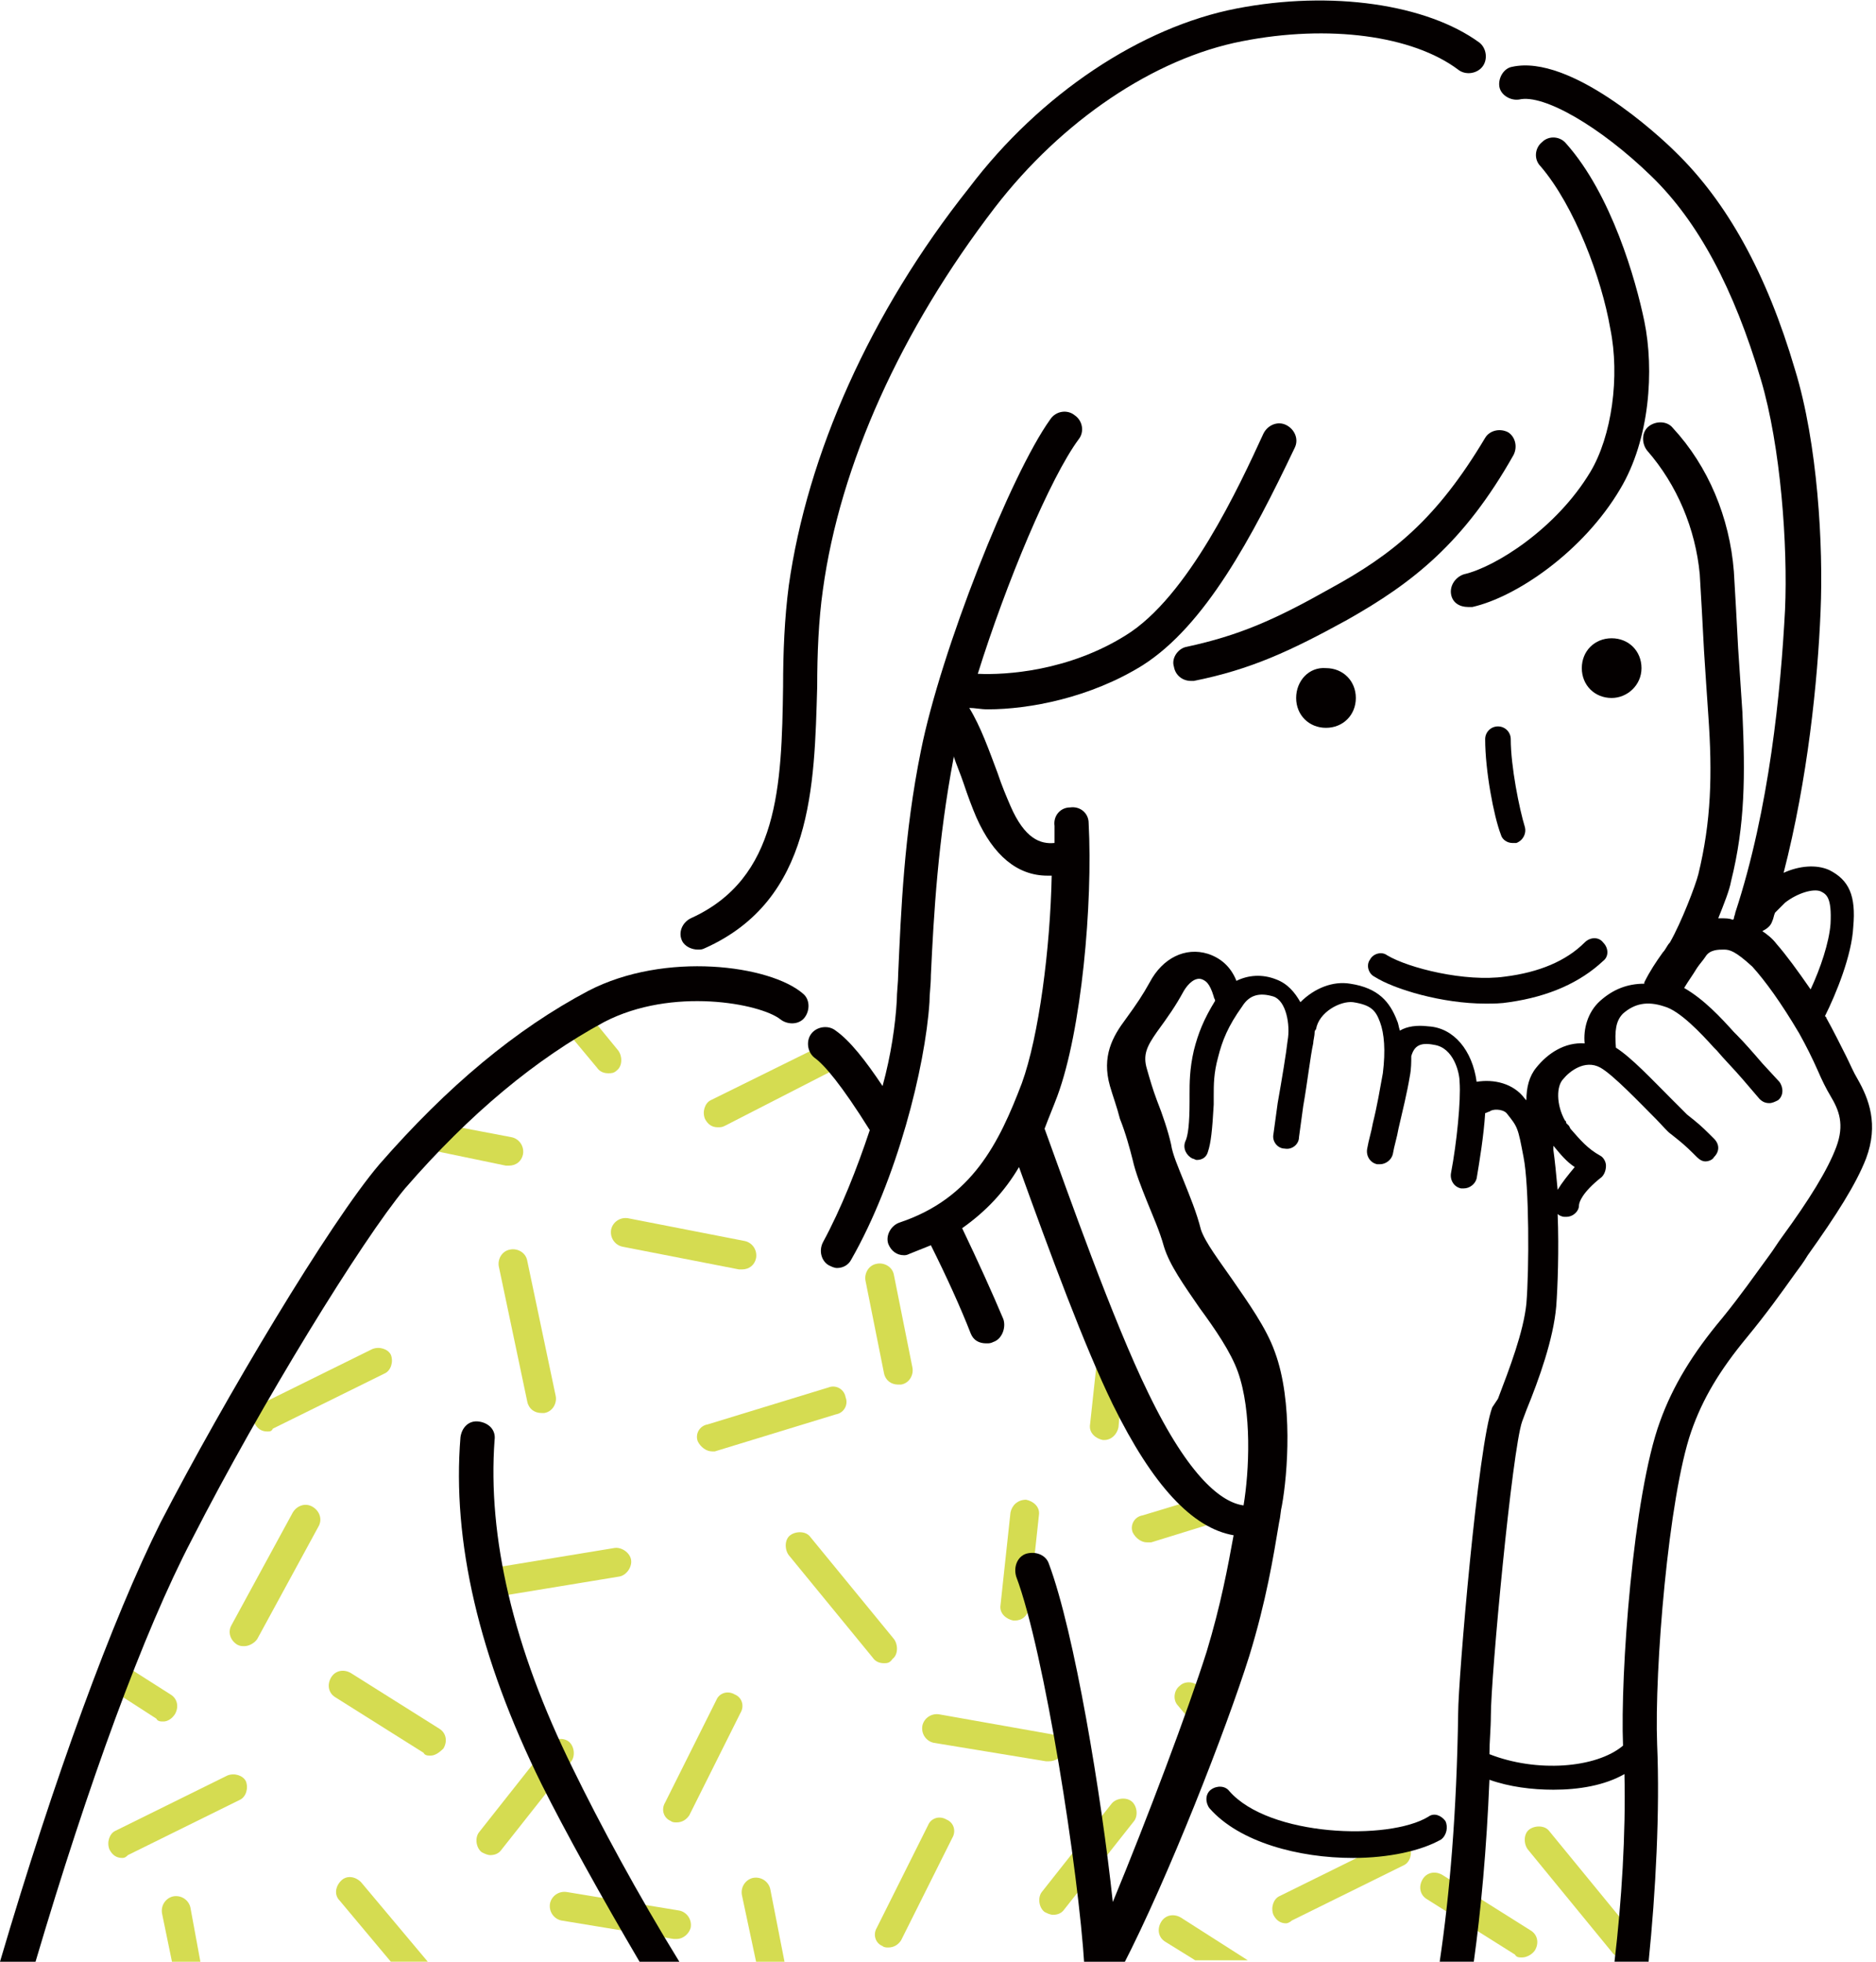 <?xml version="1.0" encoding="utf-8"?>
<!-- Generator: Adobe Illustrator 26.3.1, SVG Export Plug-In . SVG Version: 6.00 Build 0)  -->
<svg version="1.1" id="レイヤー_1" xmlns="http://www.w3.org/2000/svg" xmlns:xlink="http://www.w3.org/1999/xlink" x="0px"
	 y="0px" width="132px" height="138px" viewBox="0 0 132 138" style="enable-background:new 0 0 132 138;" xml:space="preserve">
<style type="text/css">
	.st0{fill:#D5DC51;}
	.st1{fill:#040000;}
</style>
<g>
	<g>
		<path class="st0" d="M34.5,130.5c-0.2,0-0.4-0.1-0.6-0.2c-0.4-0.3-0.5-1-0.2-1.4l4.9-6.2c0.3-0.4,1-0.5,1.4-0.2
			c0.4,0.3,0.5,1,0.2,1.4l-4.9,6.2C35.1,130.4,34.8,130.5,34.5,130.5z"/>
		<path class="st0" d="M47.6,136.4c-0.1,0-0.1,0-0.2,0l-7.9-1.3c-0.5-0.1-0.9-0.6-0.8-1.2c0.1-0.5,0.6-0.9,1.2-0.8l7.9,1.3
			c0.5,0.1,0.9,0.6,0.8,1.2C48.5,136,48.1,136.4,47.6,136.4z"/>
		<path class="st0" d="M47.6,128.2c-0.1,0-0.3,0-0.4-0.1c-0.5-0.2-0.7-0.8-0.4-1.3l3.6-7.2c0.2-0.5,0.8-0.7,1.3-0.4
			c0.5,0.2,0.7,0.8,0.4,1.3l-3.6,7.2C48.3,128,48,128.2,47.6,128.2z"/>
		<path class="st0" d="M30.3,123.5c-0.2,0-0.4,0-0.5-0.2l-6.2-3.9c-0.5-0.3-0.6-0.9-0.3-1.4c0.3-0.5,0.9-0.6,1.4-0.3l6.2,3.9
			c0.5,0.3,0.6,0.9,0.3,1.4C30.9,123.3,30.6,123.5,30.3,123.5z"/>
		<path class="st0" d="M8.6,130.7c-0.4,0-0.7-0.2-0.9-0.6c-0.2-0.5,0-1.1,0.4-1.3l7.9-3.9c0.5-0.2,1.1,0,1.3,0.4
			c0.2,0.5,0,1.1-0.4,1.3l-7.9,3.9C8.9,130.6,8.8,130.7,8.6,130.7z"/>
		<path class="st0" d="M35.5,112.2c-0.5,0-0.9-0.3-1-0.8c-0.1-0.5,0.3-1.1,0.8-1.2l7.9-1.3c0.5-0.1,1.1,0.3,1.2,0.8
			c0.1,0.5-0.3,1.1-0.8,1.2l-7.9,1.3C35.6,112.2,35.6,112.2,35.5,112.2z"/>
		<path class="st0" d="M62.2,117c-0.3,0-0.6-0.1-0.8-0.4l-5.9-7.2c-0.3-0.4-0.3-1.1,0.1-1.4c0.4-0.3,1.1-0.3,1.4,0.1l5.9,7.2
			c0.3,0.4,0.3,1.1-0.1,1.4C62.6,117,62.4,117,62.2,117z"/>
		<path class="st0" d="M17.2,115.8c-0.2,0-0.3,0-0.5-0.1c-0.5-0.3-0.7-0.9-0.4-1.4l4.3-7.9c0.3-0.5,0.9-0.7,1.4-0.4
			c0.5,0.3,0.7,0.9,0.4,1.4l-4.3,7.9C17.9,115.6,17.5,115.8,17.2,115.8z"/>
		<path class="st0" d="M84.4,121.8l-1.5-1.8c-0.4-0.4-0.3-1.1,0.1-1.4c0.4-0.4,1.1-0.3,1.4,0.1l0.8,1
			C84.9,120.6,84.6,121.2,84.4,121.8z"/>
		<path class="st0" d="M74.1,134.7c-0.2,0-0.4-0.1-0.6-0.2c-0.4-0.3-0.5-1-0.2-1.4l4.9-6.2c0.3-0.4,1-0.5,1.4-0.2
			c0.4,0.3,0.5,1,0.2,1.4l-4.9,6.2C74.7,134.6,74.4,134.7,74.1,134.7z"/>
		<path class="st0" d="M73.8,123.9c-0.1,0-0.1,0-0.2,0l-7.9-1.3c-0.5-0.1-0.9-0.6-0.8-1.2c0.1-0.5,0.6-0.9,1.2-0.8L74,122
			c0.5,0.1,0.9,0.6,0.8,1.2C74.7,123.6,74.3,123.9,73.8,123.9z"/>
		<path class="st0" d="M71.4,114c0,0-0.1,0-0.1,0c-0.5-0.1-1-0.5-0.9-1.1l0.7-6.5c0.1-0.5,0.5-0.9,1.1-0.9c0.5,0.1,1,0.5,0.9,1.1
			l-0.7,6.5C72.3,113.7,71.9,114,71.4,114z"/>
		<path class="st0" d="M62.5,137c-0.1,0-0.3,0-0.4-0.1c-0.5-0.2-0.7-0.8-0.4-1.3l3.6-7.2c0.2-0.5,0.8-0.7,1.3-0.4
			c0.5,0.2,0.7,0.8,0.4,1.3l-3.6,7.2C63.2,136.8,62.9,137,62.5,137z"/>
		<path class="st0" d="M90.5,135.3c-0.4,0-0.7-0.2-0.9-0.6c-0.2-0.5,0-1.1,0.4-1.3l7.9-3.9c0.5-0.2,1.1,0,1.3,0.4
			c0.2,0.5,0,1.1-0.4,1.3l-7.9,3.9C90.8,135.2,90.6,135.3,90.5,135.3z"/>
		<path class="st0" d="M114.2,137.7c-0.3,0-0.6-0.1-0.8-0.4l-5.9-7.2c-0.3-0.4-0.3-1.1,0.1-1.4c0.4-0.3,1.1-0.3,1.4,0.1l5.9,7.2
			c0.3,0.4,0.3,1.1-0.1,1.4C114.6,137.6,114.4,137.7,114.2,137.7z"/>
		<path class="st0" d="M86.5,106.8l-5.5,1.7c-0.1,0-0.2,0-0.3,0c-0.4,0-0.8-0.3-1-0.7c-0.2-0.5,0.1-1.1,0.7-1.2l4.3-1.3
			C85.3,105.7,85.9,106.4,86.5,106.8z"/>
		<path class="st0" d="M8.7,117.1l3.3,2.1c0.5,0.3,0.6,0.9,0.3,1.4c-0.2,0.3-0.5,0.5-0.8,0.5c-0.2,0-0.4,0-0.5-0.2l-3.1-2
			C8.1,118.5,8.5,117.8,8.7,117.1z"/>
		<path class="st0" d="M18.8,100.7c-0.4,0-0.7-0.2-0.9-0.6c-0.2-0.5,0-1.1,0.4-1.3l7.9-3.9c0.5-0.2,1.1,0,1.3,0.4
			c0.2,0.5,0,1.1-0.4,1.3l-7.9,3.9C19.1,100.7,19,100.7,18.8,100.7z"/>
		<path class="st0" d="M31.8,79.2l4.2,0.8c0.5,0.1,0.9,0.6,0.8,1.2c-0.1,0.5-0.5,0.8-1,0.8c-0.1,0-0.1,0-0.2,0l-5.3-1.1
			C30.6,80.4,31.3,79.7,31.8,79.2z"/>
		<path class="st0" d="M79,97.1l-0.3,3.3c-0.1,0.5-0.5,0.9-1,0.9c0,0-0.1,0-0.1,0c-0.5-0.1-1-0.5-0.9-1.1l0.7-6.5c0,0,0-0.1,0-0.1
			C77.7,94.5,78.6,96.1,79,97.1z"/>
		<path class="st0" d="M107.1,137.7c-0.2,0-0.4,0-0.5-0.2l-6.2-3.9c-0.5-0.3-0.6-0.9-0.3-1.4c0.3-0.5,0.9-0.6,1.4-0.3l6.2,3.9
			c0.5,0.3,0.6,0.9,0.3,1.4C107.8,137.5,107.4,137.7,107.1,137.7z"/>
		<path class="st0" d="M63.2,97.4c-0.5,0-0.9-0.3-1-0.8l-1.3-6.5c-0.1-0.5,0.2-1.1,0.8-1.2c0.5-0.1,1.1,0.2,1.2,0.8l1.3,6.5
			c0.1,0.5-0.2,1.1-0.8,1.2C63.3,97.4,63.3,97.4,63.2,97.4z"/>
		<path class="st0" d="M50.5,79.3c-0.4,0-0.7-0.2-0.9-0.6c-0.2-0.5,0-1.1,0.4-1.3l7.9-3.9c0.5-0.2,1.1,0,1.3,0.4
			c0.2,0.5,0,1.1-0.4,1.3L51,79.2C50.8,79.3,50.7,79.3,50.5,79.3z"/>
		<path class="st0" d="M41.7,71.7l1.8,2.2c0.3,0.4,0.3,1.1-0.1,1.4c-0.2,0.2-0.4,0.2-0.6,0.2c-0.3,0-0.6-0.1-0.8-0.4l-2-2.4
			C40.4,72.4,41.2,71.9,41.7,71.7z"/>
		<path class="st0" d="M52.2,89.3c-0.1,0-0.1,0-0.2,0l-8.2-1.6c-0.5-0.1-0.9-0.6-0.8-1.2c0.1-0.5,0.6-0.9,1.2-0.8l8.2,1.6
			c0.5,0.1,0.9,0.6,0.8,1.2C53.1,89,52.7,89.3,52.2,89.3z"/>
		<path class="st0" d="M50.1,102.1c-0.4,0-0.8-0.3-1-0.7c-0.2-0.5,0.1-1.1,0.7-1.2l8.5-2.6c0.5-0.2,1.1,0.1,1.2,0.7
			c0.2,0.5-0.1,1.1-0.7,1.2l-8.5,2.6C50.3,102.1,50.2,102.1,50.1,102.1z"/>
		<path class="st0" d="M38.1,99.4c-0.5,0-0.9-0.3-1-0.8l-2-9.5c-0.1-0.5,0.2-1.1,0.8-1.2c0.5-0.1,1.1,0.2,1.2,0.8l2,9.5
			c0.1,0.5-0.2,1.1-0.8,1.2C38.3,99.4,38.2,99.4,38.1,99.4z"/>
		<g>
			<path class="st0" d="M25.4,132.4c-0.4-0.4-1-0.5-1.4-0.1c-0.4,0.4-0.5,1-0.1,1.4l3.6,4.3h2.6L25.4,132.4z"/>
			<path class="st0" d="M13.4,134.2c-0.1-0.5-0.6-0.9-1.2-0.8c-0.5,0.1-0.9,0.6-0.8,1.2l0.7,3.4h2L13.4,134.2z"/>
			<path class="st0" d="M54.2,132.9c-0.1-0.5-0.6-0.9-1.2-0.8c-0.5,0.1-0.9,0.6-0.8,1.2l1,4.7h2L54.2,132.9z"/>
			<path class="st0" d="M83.1,134.9c-0.5-0.3-1.1-0.2-1.4,0.3c-0.3,0.5-0.2,1.1,0.3,1.4l2.1,1.3h3.7L83.1,134.9z"/>
		</g>
	</g>
	<g>
		<g>
			<path class="st1" d="M91.2,49.1c0,1.2,0.9,2.1,2.1,2.1c1.2,0,2.1-0.9,2.1-2.1c0-1.2-0.9-2.1-2.1-2.1
				C92.1,46.9,91.2,47.9,91.2,49.1z"/>
			<path class="st1" d="M115.5,47c0-1.2-0.9-2.1-2.1-2.1c-1.2,0-2.1,0.9-2.1,2.1c0,1.2,0.9,2.1,2.1,2.1
				C114.5,49.1,115.5,48.2,115.5,47z"/>
			<path class="st1" d="M97.6,67.2c-0.4-0.3-1-0.1-1.2,0.3c-0.3,0.4-0.1,1,0.3,1.2c1.4,0.9,4.8,1.9,7.8,1.9c0.6,0,1.1,0,1.7-0.1
				c2.8-0.4,5-1.4,6.6-2.9c0.4-0.3,0.4-0.9,0-1.3c-0.3-0.4-0.9-0.4-1.3,0c-1.3,1.3-3.2,2.1-5.6,2.4C103.1,69.1,99.1,68.1,97.6,67.2z
				"/>
			<path class="st1" d="M103,40.4c-0.6,0.2-1,0.8-0.9,1.4c0.1,0.6,0.6,0.9,1.2,0.9c0.1,0,0.2,0,0.3,0c3.1-0.7,7.8-3.9,10.4-8.3
				c2.1-3.5,2.4-8.4,1.7-11.8c-0.6-2.9-2.3-8.9-5.5-12.5c-0.4-0.5-1.2-0.6-1.7-0.1c-0.5,0.4-0.6,1.2-0.1,1.7
				c2.4,2.8,4.3,7.9,4.9,11.4c0.7,3.4,0.1,7.6-1.4,10.1C109.5,37.2,105.2,39.9,103,40.4z"/>
			<path class="st1" d="M93.6,41.4c-3.9,2.2-6.4,3.3-10.1,4.1c-0.6,0.1-1.1,0.8-0.9,1.4c0.1,0.6,0.6,1,1.2,1c0.1,0,0.2,0,0.2,0
				c4-0.8,6.8-2.1,10.8-4.3c4.6-2.6,8.2-5.4,11.7-11.6c0.3-0.6,0.1-1.3-0.4-1.6c-0.6-0.3-1.3-0.1-1.6,0.4
				C101.1,36.5,98,39,93.6,41.4z"/>
			<path class="st1" d="M49.1,66.8c0.2,0,0.3,0,0.5-0.1c7.6-3.4,7.7-11.4,7.9-18.4c0-2.3,0.1-4.7,0.4-6.8
				c1.2-8.8,5.5-18.3,12.1-26.9C74.7,8.5,81.2,4.1,87.4,2.9c6.1-1.2,12-0.4,15.2,2c0.5,0.4,1.3,0.3,1.7-0.2c0.4-0.5,0.3-1.3-0.2-1.7
				c-3.7-2.7-10.4-3.7-17.1-2.4c-6.7,1.3-13.8,6-18.8,12.6C61.2,22,56.8,32,55.5,41.2c-0.3,2.3-0.4,4.7-0.4,7.1
				c-0.1,7-0.3,13.5-6.5,16.3c-0.6,0.3-0.9,1-0.6,1.6C48.2,66.6,48.7,66.8,49.1,66.8z"/>
			<path class="st1" d="M106.4,59.3c0.1,0,0.2,0,0.3,0c0.5-0.2,0.7-0.7,0.6-1.1c-0.4-1.3-1-4.3-1-6.2c0-0.5-0.4-0.9-0.9-0.9
				c-0.5,0-0.9,0.4-0.9,0.9c0,2.2,0.6,5.4,1.1,6.7C105.7,59.1,106.1,59.3,106.4,59.3z"/>
			<path class="st1" d="M101.7,128.1c-0.3-0.4-0.8-0.6-1.2-0.3c-2.8,1.7-11.2,1.4-14-1.8c-0.3-0.4-0.9-0.4-1.3-0.1
				c-0.4,0.3-0.4,0.9-0.1,1.3c2.1,2.4,6.3,3.5,10.1,3.5c2.5,0,4.8-0.5,6.2-1.3C101.8,129.1,101.9,128.5,101.7,128.1z"/>
		</g>
		<path class="st1" d="M87.9,116.5c1.2-3.9,1.7-7,2.1-9.4c0.1-0.4,0.1-0.8,0.2-1.2c0.4-2.2,0.8-7.3-0.5-10.8c-0.6-1.7-1.9-3.5-3-5.1
			c-0.9-1.3-1.9-2.6-2.2-3.5c-0.3-1.2-0.8-2.4-1.2-3.4c-0.4-1-0.8-1.9-0.9-2.6c-0.2-0.9-0.6-2.1-1-3.1c-0.3-0.8-0.5-1.5-0.7-2.2
			c-0.3-1,0-1.6,0.7-2.6c0.8-1.1,1.3-1.8,1.9-2.9c0.3-0.5,0.8-1,1.3-0.8c0.2,0.1,0.5,0.2,0.8,1.2c0,0.1,0.1,0.2,0.1,0.3
			c-0.8,1.3-1.2,2.3-1.5,3.5c-0.3,1.3-0.3,2.3-0.3,3.1c0,0.2,0,0.4,0,0.5c0,1.5-0.1,2.4-0.3,2.8c-0.2,0.5,0.1,1,0.5,1.2
			c0.1,0,0.2,0.1,0.3,0.1c0.4,0,0.7-0.2,0.8-0.6c0.2-0.6,0.3-1.5,0.4-3.3c0-0.2,0-0.4,0-0.6c0-0.8,0-1.6,0.3-2.7
			c0.3-1.2,0.7-2.2,1.7-3.6c0.5-0.8,1.2-1,2.2-0.7c0.9,0.3,1.2,2,1,3.1c-0.1,0.9-0.4,2.7-0.7,4.4l-0.3,2.2c-0.1,0.5,0.3,1,0.8,1
			c0.5,0.1,1-0.3,1-0.8l0.3-2.2c0.3-1.7,0.5-3.5,0.7-4.4c0-0.2,0.1-0.5,0.1-0.8c0-0.1,0.1-0.2,0.1-0.2c0.2-1.2,1.7-2,2.6-1.9
			c1.3,0.2,1.6,0.6,1.9,1.4c0.3,0.8,0.4,2,0.2,3.6c-0.2,1.1-0.4,2.3-0.7,3.5c-0.1,0.6-0.3,1.2-0.4,1.8c-0.1,0.5,0.2,1,0.7,1.1
			c0.1,0,0.1,0,0.2,0c0.4,0,0.8-0.3,0.9-0.7c0.1-0.6,0.3-1.2,0.4-1.8c0.3-1.3,0.6-2.5,0.8-3.7c0.1-0.5,0.1-1,0.1-1.4
			c0.2-0.7,0.6-1,1.6-0.8c1.4,0.2,1.8,2,1.8,2.6c0.1,1.3-0.2,4.3-0.6,6.4c-0.1,0.5,0.2,1,0.7,1.1c0.1,0,0.1,0,0.2,0
			c0.4,0,0.8-0.3,0.9-0.7c0.2-1.2,0.5-3,0.6-4.6c0.1,0,0.2-0.1,0.3-0.1c0.2-0.2,0.9-0.2,1.2,0.1c0.8,1,0.8,1,1.2,3.1
			c0.4,2,0.4,7.9,0.2,10.3c-0.2,2-1.2,4.6-2,6.7L105,99c-1,2.6-2.4,19.2-2.4,21.5c-0.1,7-0.6,12.8-1.3,17.5h2.4
			c0.5-3.6,0.9-7.9,1.1-12.8c1.4,0.5,3,0.7,4.5,0.7c1.8,0,3.6-0.3,5-1.1c0.1,4.2-0.2,9-0.7,13.2h2.4c0.5-4.9,0.8-10.6,0.6-15.3
			c-0.2-5.2,0.8-17.4,2.4-22c0.8-2.3,2-4.3,3.9-6.6c1.4-1.7,2.4-3.1,3.4-4.5c0.3-0.4,0.6-0.8,0.9-1.3c2-2.8,3.4-5,4.1-6.8
			c0.9-2.4,0.2-4.2-0.6-5.6c-0.3-0.5-0.5-1-0.8-1.6c-0.4-0.8-0.9-1.8-1.4-2.7c0,0,0-0.1-0.1-0.1c0.8-1.6,1.9-4.3,2-6.3
			c0.2-2.2-0.3-3.3-1.7-4c-0.9-0.4-2.1-0.3-3.2,0.2c1.7-6.6,2.4-13.5,2.6-18.4c0.2-4.6-0.2-11.8-1.8-17c-2-6.8-4.8-11.8-8.4-15.3
			c-1.2-1.2-7.4-6.9-11.5-6c-0.6,0.1-1,0.8-0.9,1.4c0.1,0.6,0.8,1,1.4,0.9c1.7-0.4,5.7,1.9,9.3,5.4c3.3,3.2,5.8,7.9,7.7,14.3
			c1.4,4.7,1.9,11.7,1.7,16.2c-0.3,5.7-1.1,14-3.5,21.3c0,0.1-0.1,0.3-0.1,0.4c0,0,0,0.1-0.1,0.1c-0.2-0.1-0.5-0.1-0.8-0.1
			c-0.1,0-0.1,0-0.2,0c0.4-1,0.8-2,0.9-2.6c1-4,1-7.5,0.8-11.9c-0.1-1.5-0.2-3-0.3-4.5c-0.1-1.9-0.2-3.8-0.3-5.4
			c-0.3-3.8-1.8-7.4-4.3-10.1c-0.4-0.5-1.2-0.5-1.7-0.1c-0.5,0.4-0.5,1.2-0.1,1.7c2.1,2.4,3.4,5.5,3.7,8.7c0.1,1.6,0.2,3.5,0.3,5.4
			c0.1,1.5,0.2,3.1,0.3,4.5c0.3,4.2,0.2,7.5-0.7,11.2c-0.2,0.8-1.2,3.4-2,4.8c-0.2,0.2-0.3,0.5-0.5,0.7c-0.5,0.7-0.9,1.3-1.3,2.1
			c0,0,0,0.1,0,0.1c-1.2,0-2.2,0.4-3.1,1.2c-0.9,0.8-1.2,2-1.1,3c-1.4-0.1-2.6,0.7-3.4,1.7c-0.5,0.6-0.7,1.4-0.7,2.3
			c0,0-0.1-0.1-0.1-0.1c-0.8-1.1-2.2-1.4-3.4-1.2c-0.3-2.2-1.6-3.8-3.4-3.9c-0.8-0.1-1.5,0-2,0.3c-0.1-0.3-0.1-0.5-0.2-0.7
			c-0.5-1.3-1.3-2.3-3.3-2.6c-1.2-0.2-2.5,0.3-3.5,1.3c-0.4-0.7-0.9-1.3-1.7-1.6c-1-0.4-2-0.3-2.8,0.1c-0.4-1-1.1-1.6-2-1.9
			c-1.6-0.5-3.2,0.3-4.1,2c-0.5,0.9-0.9,1.5-1.7,2.6c-0.9,1.2-1.7,2.6-1.1,4.7c0.2,0.7,0.5,1.5,0.7,2.3c0.4,1,0.7,2.1,0.9,2.9
			c0.2,0.9,0.6,1.9,1,2.9c0.4,1,0.9,2.1,1.2,3.2c0.4,1.3,1.4,2.7,2.5,4.3c1.1,1.5,2.2,3.1,2.7,4.5c1,2.8,0.8,7,0.4,9.4
			c-1.5-0.2-3.8-1.9-6.7-7.9c-2.5-5.1-5.7-14.2-7.3-18.6c0.3-0.8,0.6-1.5,0.9-2.3c1.7-4.6,2.5-13.5,2.2-19.2c0-0.7-0.6-1.2-1.3-1.1
			c-0.7,0-1.2,0.6-1.1,1.3c0,0.4,0,0.8,0,1.2c-1,0.1-2.1-0.3-3.1-2.6c-0.3-0.7-0.6-1.4-0.9-2.3c-0.6-1.6-1.2-3.3-2-4.6
			c0.4,0,0.8,0.1,1.3,0.1c2.9,0,7.2-0.8,10.9-3.1c4.4-2.8,7.7-9,10.7-15.3c0.3-0.6,0-1.3-0.6-1.6c-0.6-0.3-1.3,0-1.6,0.6
			c-1.7,3.7-5.3,11.5-9.7,14.2c-4,2.5-8.4,2.8-10.4,2.7c2-6.4,5.1-13.8,7.1-16.5c0.4-0.5,0.3-1.3-0.3-1.7c-0.5-0.4-1.3-0.3-1.7,0.3
			c-2.8,3.9-7.7,16.3-9.1,23.3c-1.2,5.9-1.4,11.3-1.6,15.7c0,0.6-0.1,1.3-0.1,1.9c-0.1,1.7-0.4,3.8-1,6c-1.2-1.8-2.3-3.2-3.3-3.9
			c-0.5-0.4-1.3-0.3-1.7,0.2c-0.4,0.5-0.3,1.3,0.2,1.7c0.7,0.5,1.9,1.9,3.9,5.1c-0.9,2.7-2,5.5-3.3,7.9c-0.3,0.6-0.1,1.3,0.4,1.6
			c0.2,0.1,0.4,0.2,0.6,0.2c0.4,0,0.8-0.2,1-0.6c3.2-5.6,5.2-13.5,5.5-18.1c0-0.6,0.1-1.2,0.1-1.9c0.2-4.3,0.5-9.5,1.6-15.3
			c0,0,0-0.1,0-0.1c0.2,0.6,0.5,1.3,0.7,1.9c0.3,0.9,0.6,1.7,0.9,2.4c1.2,2.7,2.9,4.1,5,4.1c0.1,0,0.2,0,0.3,0
			c-0.1,5.1-0.9,11.3-2.1,14.6c-1.6,4.2-3.5,8.1-8.6,9.8c-0.6,0.2-1,0.9-0.8,1.5c0.2,0.5,0.6,0.8,1.1,0.8c0.1,0,0.2,0,0.4-0.1
			c0.5-0.2,1-0.4,1.5-0.6c1.1,2.2,2.1,4.4,2.8,6.2c0.2,0.5,0.6,0.7,1.1,0.7c0.2,0,0.3,0,0.5-0.1c0.6-0.2,0.9-1,0.7-1.6
			c-0.8-1.9-1.8-4.1-2.9-6.4c1.7-1.2,3-2.6,4-4.3c2.2,6.1,4.6,12.6,6.6,16.7c2.8,5.7,5.6,8.7,8.5,9.2c-0.4,2.2-0.9,4.9-1.9,8.2
			c-1.3,4.1-4.2,11.8-6.6,17.6c-0.8-7.5-2.7-19-4.5-23.8c-0.2-0.6-0.9-0.9-1.6-0.7c-0.6,0.2-0.9,0.9-0.7,1.6
			c2,5.3,4.4,20.8,4.8,27.4h2.7C82.2,132.1,86.3,121.6,87.9,116.5z M124.7,64.8c0.1-0.2,0.1-0.4,0.2-0.6c0.2-0.2,0.5-0.5,0.7-0.7
			c0.9-0.7,2-1,2.5-0.8c0.4,0.2,0.8,0.4,0.7,2.3c-0.1,1.3-0.7,3.1-1.4,4.6c-0.9-1.3-1.7-2.4-2.4-3.2c-0.3-0.4-0.7-0.7-1-0.9
			C124.4,65.3,124.6,65.1,124.7,64.8z M107.4,99.2c0.9-2.2,1.9-5,2.1-7.3c0.1-1.3,0.2-4,0.1-6.5c0.1,0.1,0.3,0.2,0.5,0.2
			c0,0,0,0,0.1,0c0.5,0,0.9-0.4,0.9-0.8c0-0.2,0.2-0.9,1.6-2c0.2-0.2,0.3-0.5,0.3-0.8c0-0.3-0.2-0.6-0.4-0.7
			c-0.9-0.5-1.4-1.1-2.1-1.9l-0.1-0.2c-0.1-0.1-0.2-0.2-0.2-0.2c0-0.1,0-0.1-0.1-0.2c-0.6-1.1-0.6-2.4-0.1-2.9
			c0.4-0.5,1.5-1.4,2.6-0.8c0.9,0.5,2.8,2.5,3.9,3.6c0.5,0.5,0.8,0.9,1.1,1.1l0.5,0.4c0.5,0.4,0.9,0.8,1.3,1.2
			c0.2,0.2,0.4,0.3,0.6,0.3s0.5-0.1,0.6-0.3c0.4-0.4,0.4-0.9,0-1.3c-0.5-0.5-0.9-0.9-1.4-1.3l-0.5-0.4c-0.2-0.2-0.5-0.5-1-1
			c-1.5-1.5-2.9-3-4-3.7c-0.1-1.2,0-1.9,0.5-2.4c0.8-0.7,1.7-0.9,2.9-0.5c1.1,0.3,2.6,1.9,3.5,2.9l0.2,0.2c0.5,0.6,1.2,1.3,1.8,2
			l1.2,1.4c0.2,0.2,0.4,0.3,0.7,0.3c0.2,0,0.4-0.1,0.6-0.2c0.4-0.3,0.4-0.9,0.1-1.3l-1.2-1.3c-0.6-0.7-1.3-1.5-1.8-2l-0.2-0.2
			c-0.9-1-2.1-2.3-3.5-3.1c0.3-0.5,0.6-0.9,0.9-1.4c0.2-0.3,0.4-0.5,0.6-0.8c0.3-0.5,0.9-0.5,1.3-0.5c0.4,0,0.8,0.1,2,1.2
			c0.9,1,2,2.5,3.3,4.7c0.5,0.9,0.9,1.7,1.3,2.6c0.3,0.7,0.6,1.3,0.9,1.8c0.6,1,1,2,0.4,3.6c-0.6,1.6-1.9,3.7-3.8,6.3
			c-0.3,0.4-0.6,0.9-0.9,1.3c-1.1,1.5-2,2.8-3.3,4.4c-2.1,2.5-3.5,4.8-4.4,7.3c-1.9,5.2-2.8,17.8-2.6,22.8c-1.9,1.6-6.1,1.9-9.4,0.6
			c0-0.9,0.1-1.8,0.1-2.7c0-2.8,1.5-18.7,2.2-20.7L107.4,99.2z M109.3,80.6c0.5,0.6,0.9,1.1,1.5,1.5c-0.5,0.6-0.9,1.1-1.2,1.6
			c-0.1-1.1-0.2-2.1-0.3-2.8C109.3,80.8,109.3,80.7,109.3,80.6z"/>
		<path class="st1" d="M13.5,108.3c4.9-9.6,12-21.1,15-24.7c4.6-5.3,9.2-9.1,14-11.7c4.8-2.5,11-1.3,12.4-0.2
			c0.5,0.4,1.3,0.4,1.7-0.1c0.4-0.5,0.4-1.3-0.1-1.7c-2.3-2-9.7-3-15.1-0.2c-5.1,2.7-9.9,6.7-14.7,12.2
			c-3.5,4.1-10.9,16.5-15.4,25.2C7.9,113.9,3.8,125.1,0,138h2.5C6.2,125.5,10.1,114.8,13.5,108.3z"/>
		<path class="st1" d="M40.3,124.4c-4.2-8.5-6-16.3-5.5-23.1c0.1-0.7-0.4-1.2-1.1-1.3c-0.7-0.1-1.2,0.4-1.3,1.1
			c-0.6,7.3,1.3,15.5,5.7,24.4c1.7,3.4,4.2,7.9,6.9,12.5h2.8C44.9,133.3,42.2,128.3,40.3,124.4z"/>
	</g>
</g>
</svg>
